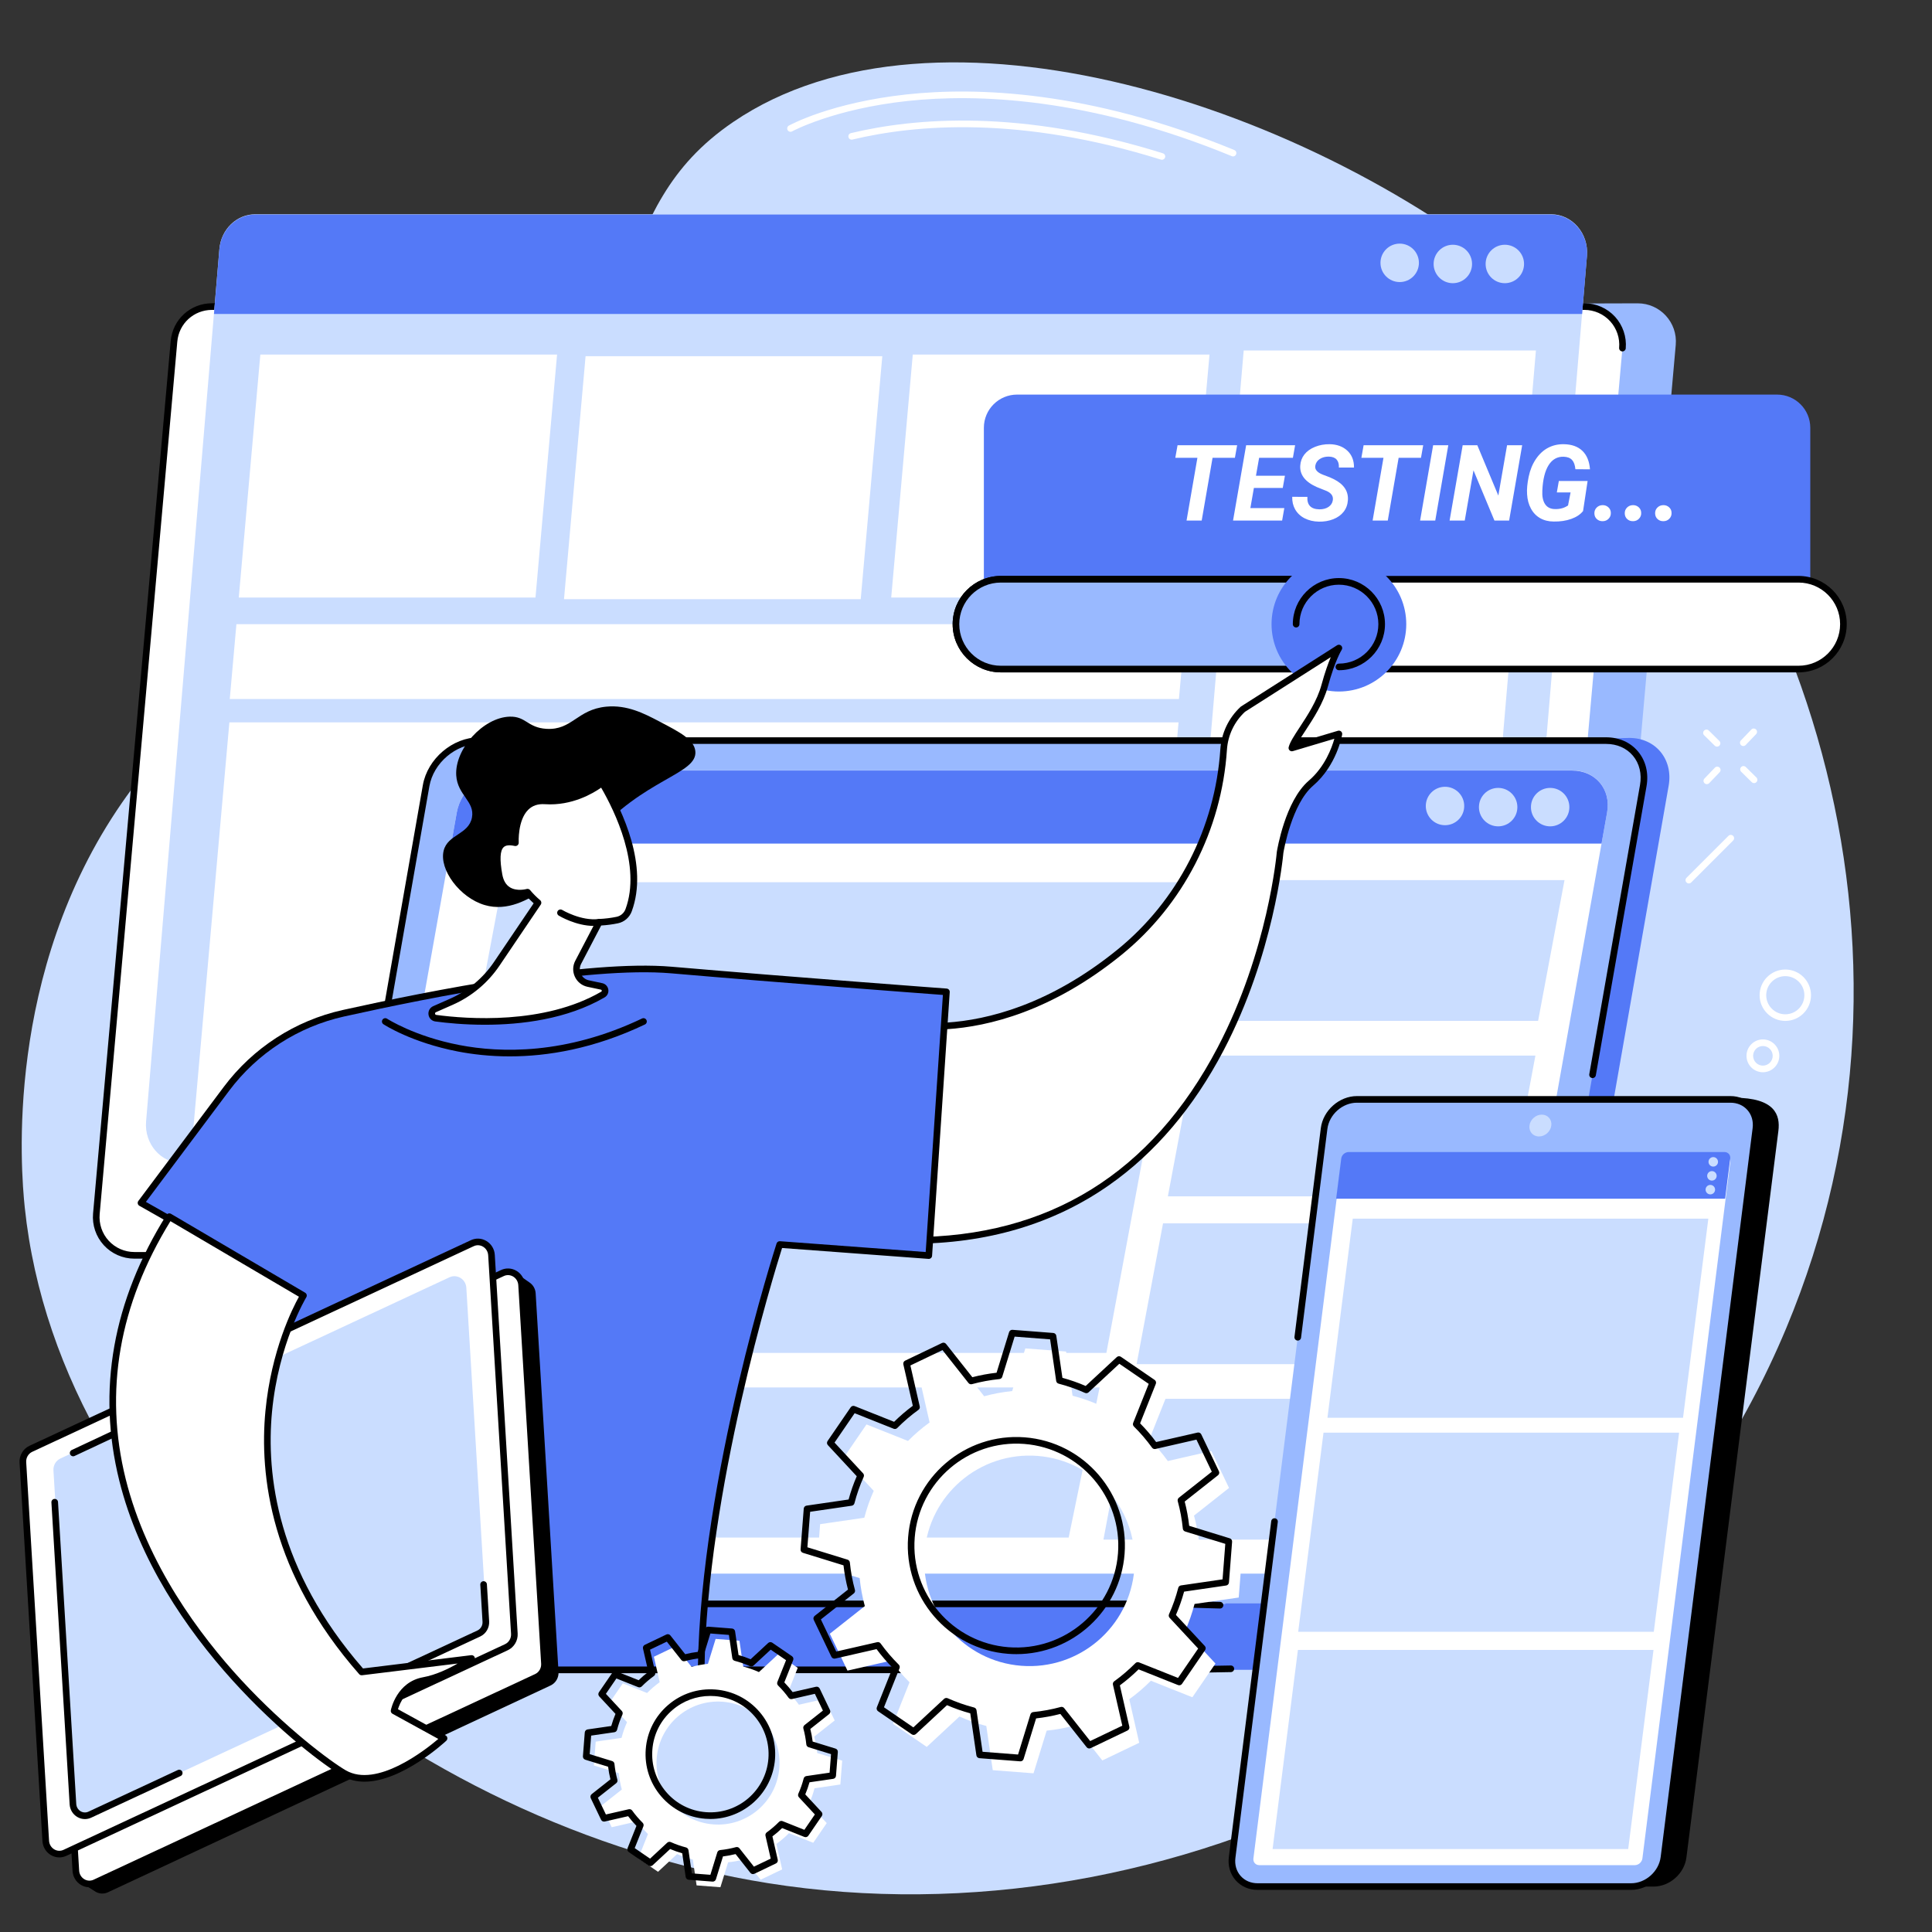 <svg xmlns="http://www.w3.org/2000/svg" xmlns:xlink="http://www.w3.org/1999/xlink" width="768" zoomAndPan="magnify" viewBox="0 0 576 576" height="768" preserveAspectRatio="xMidYMid meet" version="1.0"><rect x="0" y="0" width="576" height="576" fill="#333333" stroke="none"/><defs><clipPath id="ccebfb7fec"><path d="M 374 239.934 L 386 239.934 L 386 251 L 374 251 Z M 374 239.934 " clip-rule="nonzero"/></clipPath><clipPath id="4eeb01e072"><path d="M 408 242 L 424.441 242 L 424.441 259 L 408 259 Z M 408 242 " clip-rule="nonzero"/></clipPath><clipPath id="4127b9c5b2"><path d="M 364 277 L 375 277 L 375 287.934 L 364 287.934 Z M 364 277 " clip-rule="nonzero"/></clipPath><clipPath id="61a65710b3"><path d="M 351.691 266 L 359 266 L 359 274 L 351.691 274 Z M 351.691 266 " clip-rule="nonzero"/></clipPath></defs><g clip-path="url(#ccebfb7fec)"><path fill="#2379be" d="M 383.02 250.652 L 377.309 250.652 C 375.91 250.652 374.773 249.523 374.773 248.129 L 374.773 242.453 C 374.773 241.062 375.91 239.934 377.309 239.934 L 383.02 239.934 C 384.418 239.934 385.559 241.062 385.559 242.453 L 385.559 248.133 C 385.555 249.523 384.418 250.652 383.02 250.652 Z M 377.309 240.508 C 376.23 240.508 375.352 241.379 375.352 242.453 L 375.352 248.129 C 375.352 249.203 376.23 250.074 377.309 250.074 L 383.02 250.074 C 384.098 250.074 384.977 249.203 384.977 248.129 L 384.977 242.453 C 384.977 241.383 384.098 240.512 383.02 240.512 L 377.309 240.512 Z M 377.309 240.508 " fill-opacity="1" fill-rule="nonzero"/></g><path fill="#2379be" d="M 401.832 280.52 L 391.281 280.52 C 388.832 280.52 386.84 278.539 386.84 276.105 L 386.84 265.613 C 386.84 263.18 388.832 261.199 391.281 261.199 L 401.832 261.199 C 404.277 261.199 406.273 263.18 406.273 265.613 L 406.273 276.105 C 406.273 278.539 404.277 280.52 401.832 280.52 Z M 391.281 261.777 C 389.152 261.777 387.422 263.496 387.422 265.613 L 387.422 276.105 C 387.422 278.219 389.152 279.941 391.281 279.941 L 401.832 279.941 C 403.957 279.941 405.691 278.223 405.691 276.105 L 405.691 265.613 C 405.691 263.5 403.961 261.777 401.832 261.777 Z M 391.281 261.777 " fill-opacity="1" fill-rule="nonzero"/><g clip-path="url(#4eeb01e072)"><path fill="#2379be" d="M 420.703 258.363 L 412.023 258.363 C 409.98 258.363 408.32 256.711 408.32 254.68 L 408.32 246.051 C 408.32 244.02 409.98 242.367 412.023 242.367 L 420.703 242.367 C 422.746 242.367 424.406 244.02 424.406 246.051 L 424.406 254.68 C 424.406 256.711 422.746 258.363 420.703 258.363 Z M 412.023 242.945 C 410.301 242.945 408.898 244.336 408.898 246.051 L 408.898 254.68 C 408.898 256.395 410.301 257.789 412.023 257.789 L 420.703 257.789 C 422.426 257.789 423.828 256.395 423.828 254.68 L 423.828 246.051 C 423.828 244.34 422.426 242.945 420.703 242.945 Z M 412.023 242.945 " fill-opacity="1" fill-rule="nonzero"/></g><path fill="#2379be" d="M 379.879 268.32 L 376.141 268.32 C 375.172 268.32 374.383 267.535 374.383 266.57 L 374.383 262.855 C 374.383 261.891 375.172 261.105 376.141 261.105 L 379.879 261.105 C 380.848 261.105 381.637 261.891 381.637 262.855 L 381.637 266.57 C 381.637 267.535 380.848 268.32 379.879 268.32 Z M 376.141 261.684 C 375.492 261.684 374.961 262.211 374.961 262.855 L 374.961 266.574 C 374.961 267.219 375.492 267.746 376.141 267.746 L 379.879 267.746 C 380.527 267.746 381.059 267.219 381.059 266.574 L 381.059 262.855 C 381.059 262.211 380.527 261.684 379.879 261.684 Z M 376.141 261.684 " fill-opacity="1" fill-rule="nonzero"/><g clip-path="url(#4127b9c5b2)"><path fill="#2379be" d="M 372.426 287.93 L 366.715 287.93 C 365.316 287.93 364.176 286.797 364.176 285.406 L 364.176 279.73 C 364.176 278.336 365.316 277.207 366.715 277.207 L 372.426 277.207 C 373.824 277.207 374.961 278.336 374.961 279.73 L 374.961 285.406 C 374.961 286.797 373.824 287.93 372.426 287.93 Z M 366.715 277.785 C 365.637 277.785 364.758 278.656 364.758 279.73 L 364.758 285.406 C 364.758 286.48 365.637 287.352 366.715 287.352 L 372.426 287.352 C 373.504 287.352 374.383 286.48 374.383 285.406 L 374.383 279.73 C 374.383 278.656 373.504 277.785 372.426 277.785 Z M 366.715 277.785 " fill-opacity="1" fill-rule="nonzero"/></g><g clip-path="url(#61a65710b3)"><path fill="#2379be" d="M 357.215 273.797 L 353.477 273.797 C 352.508 273.797 351.715 273.012 351.715 272.047 L 351.715 268.332 C 351.715 267.367 352.508 266.582 353.477 266.582 L 357.215 266.582 C 358.184 266.582 358.973 267.367 358.973 268.332 L 358.973 272.047 C 358.973 273.012 358.184 273.797 357.215 273.797 Z M 353.477 267.16 C 352.828 267.16 352.297 267.684 352.297 268.332 L 352.297 272.047 C 352.297 272.695 352.828 273.223 353.477 273.223 L 357.215 273.223 C 357.863 273.223 358.395 272.695 358.395 272.047 L 358.395 268.332 C 358.395 267.684 357.863 267.16 357.215 267.16 Z M 353.477 267.16 " fill-opacity="1" fill-rule="nonzero"/></g><path fill="#caddff" d="M 138.719 156.535 C 195.852 99.035 179.496 63 218.59 36.375 C 278.738 -4.586 391.004 30.656 457.234 87 C 538.355 156.012 580.207 282.016 532.527 396.008 C 481.754 517.406 348.164 580.422 228.957 561.434 C 122.504 544.473 17.863 460.574 7.379 359.953 C 6.242 349.047 1.223 290.09 36.41 239.262 C 65.492 197.246 93.43 202.117 138.719 156.535 " fill-opacity="1" fill-rule="nonzero"/><path fill="#99b9ff" d="M 156.102 91.402 L 488.27 90.434 C 494.949 90.434 500.191 96.164 499.602 102.82 L 476.352 364.793 C 475.828 370.664 470.914 375.16 465.02 375.16 L 55.859 375.102 C 49.176 375.102 43.867 368.777 44.461 362.125 L 67.715 101.77 C 68.234 95.902 72.965 90.766 78.855 90.766 L 156.102 91.402 " fill-opacity="1" fill-rule="nonzero"/><path fill="#ffffff" d="M 140.262 91.402 L 472.375 91.402 C 479.059 91.402 484.297 97.133 483.707 103.785 L 460.562 363.898 C 460.039 369.766 455.125 374.262 449.234 374.262 L 40.062 374.262 C 33.383 374.262 28.141 368.531 28.73 361.879 L 51.875 101.77 C 52.398 95.902 57.312 91.402 63.207 91.402 L 140.262 91.402 " fill-opacity="1" fill-rule="nonzero"/><path fill="#000000" d="M 92.703 375.25 L 40.062 375.25 C 36.602 375.25 33.277 373.785 30.941 371.234 C 28.605 368.68 27.441 365.238 27.746 361.793 L 50.891 101.68 C 51.465 95.258 56.758 90.414 63.207 90.414 L 140.262 90.414 C 140.809 90.414 141.25 90.859 141.25 91.402 C 141.25 91.949 140.809 92.391 140.262 92.391 L 63.207 92.391 C 57.785 92.391 53.34 96.461 52.859 101.855 L 29.715 361.965 C 29.457 364.863 30.434 367.758 32.398 369.898 C 34.359 372.047 37.152 373.273 40.062 373.273 L 92.703 373.273 C 93.246 373.273 93.691 373.719 93.691 374.262 C 93.691 374.809 93.246 375.25 92.703 375.25 " fill-opacity="1" fill-rule="nonzero"/><path fill="#000000" d="M 483.707 104.773 C 483.68 104.773 483.652 104.773 483.621 104.77 C 483.078 104.723 482.676 104.242 482.723 103.699 C 482.984 100.805 482.004 97.91 480.039 95.766 C 478.078 93.621 475.285 92.391 472.375 92.391 L 140.262 92.391 C 139.719 92.391 139.273 91.949 139.273 91.402 C 139.273 90.859 139.719 90.414 140.262 90.414 L 472.375 90.414 C 475.84 90.414 479.164 91.879 481.5 94.43 C 483.832 96.984 485 100.426 484.691 103.875 C 484.645 104.387 484.215 104.773 483.707 104.773 " fill-opacity="1" fill-rule="nonzero"/><path fill="#caddff" d="M 148.859 63.875 L 462.43 63.875 C 468.742 63.875 473.688 69.605 473.129 76.258 L 451.277 336.367 C 450.785 342.234 446.141 346.734 440.578 346.734 L 54.254 346.734 C 47.945 346.734 42.996 341.004 43.555 334.352 L 65.406 74.242 C 65.898 68.375 70.543 63.875 76.105 63.875 L 148.859 63.875 " fill-opacity="1" fill-rule="nonzero"/><path fill="#5479f7" d="M 471.688 93.605 L 473.129 76.383 C 473.688 69.727 468.738 63.961 462.43 63.961 L 76.105 63.961 C 70.543 63.961 65.898 68.5 65.406 74.367 L 63.793 93.605 L 471.688 93.605 " fill-opacity="1" fill-rule="nonzero"/><path fill="#caddff" d="M 423.031 78.363 C 423.031 81.527 420.465 84.094 417.301 84.094 C 414.137 84.094 411.57 81.527 411.57 78.363 C 411.57 75.199 414.137 72.633 417.301 72.633 C 420.465 72.633 423.031 75.199 423.031 78.363 " fill-opacity="1" fill-rule="nonzero"/><path fill="#caddff" d="M 438.875 78.699 C 438.875 81.863 436.309 84.43 433.145 84.43 C 429.977 84.43 427.414 81.863 427.414 78.699 C 427.414 75.535 429.977 72.969 433.145 72.969 C 436.309 72.969 438.875 75.535 438.875 78.699 " fill-opacity="1" fill-rule="nonzero"/><path fill="#caddff" d="M 454.375 78.699 C 454.375 81.863 451.812 84.43 448.648 84.43 C 445.48 84.43 442.918 81.863 442.918 78.699 C 442.918 75.535 445.48 72.969 448.648 72.969 C 451.812 72.969 454.375 75.535 454.375 78.699 " fill-opacity="1" fill-rule="nonzero"/><path fill="#ffffff" d="M 159.648 178.145 L 71.188 178.145 L 77.617 105.707 L 166.082 105.707 L 159.648 178.145 " fill-opacity="1" fill-rule="nonzero"/><path fill="#ffffff" d="M 256.613 178.641 L 168.148 178.641 L 174.582 106.203 L 263.047 106.203 L 256.613 178.641 " fill-opacity="1" fill-rule="nonzero"/><path fill="#ffffff" d="M 354.168 178.145 L 265.703 178.145 L 272.133 105.707 L 360.598 105.707 L 354.168 178.145 " fill-opacity="1" fill-rule="nonzero"/><path fill="#ffffff" d="M 340.535 337.426 L 57.551 337.426 L 68.387 215.367 L 351.371 215.367 L 340.535 337.426 " fill-opacity="1" fill-rule="nonzero"/><path fill="#ffffff" d="M 351.484 208.41 L 68.5 208.41 L 70.484 186.082 L 353.465 186.082 L 351.484 208.41 " fill-opacity="1" fill-rule="nonzero"/><path fill="#ffffff" d="M 437.945 338.02 L 350.832 338.02 L 370.793 104.496 L 457.914 104.496 L 437.945 338.02 " fill-opacity="1" fill-rule="nonzero"/><path fill="#5479f7" d="M 352.719 468.133 C 344.961 461.797 336.816 455.891 328.48 450.254 C 311.555 438.816 293.715 428.594 275.688 418.684 C 266.203 413.473 256.359 408.758 246.637 403.906 C 236.859 399.031 227.055 394.191 217.246 389.359 C 208.285 384.945 199.32 380.531 190.375 376.09 C 170.043 307.348 147.957 229.41 152.344 229.41 L 485.754 220 C 493.602 220 498.867 226.383 497.492 234.234 L 457.09 464.609 C 455.711 472.461 448.207 478.844 440.359 478.844 L 366.16 478.844 C 361.789 475.156 357.145 471.754 352.719 468.133 " fill-opacity="1" fill-rule="nonzero"/><path fill="#99b9ff" d="M 142.828 220.805 L 478.84 220.805 C 486.258 220.805 491.219 226.816 489.914 234.234 L 449.512 464.609 C 448.211 472.027 441.145 478.035 433.73 478.035 L 97.715 478.035 C 90.297 478.035 85.34 472.027 86.641 464.609 L 127.043 234.234 C 128.344 226.816 135.41 220.805 142.828 220.805 " fill-opacity="1" fill-rule="nonzero"/><path fill="#000000" d="M 96.539 409.145 C 96.484 409.145 96.426 409.141 96.367 409.129 C 95.832 409.039 95.473 408.523 95.566 407.988 L 126.07 234.062 C 127.449 226.207 134.965 219.816 142.828 219.816 L 478.84 219.816 C 482.688 219.816 486.062 221.312 488.344 224.031 C 490.672 226.801 491.574 230.488 490.891 234.402 L 475.773 320.602 C 475.676 321.133 475.16 321.496 474.629 321.398 C 474.09 321.309 473.734 320.793 473.824 320.258 L 488.941 234.062 C 489.527 230.73 488.777 227.621 486.832 225.301 C 484.93 223.039 482.094 221.789 478.84 221.789 L 142.828 221.789 C 135.879 221.789 129.234 227.449 128.016 234.402 L 97.512 408.332 C 97.426 408.809 97.012 409.145 96.539 409.145 " fill-opacity="1" fill-rule="nonzero"/><path fill="#5479f7" d="M 44.684 478.176 L 435.457 478.176 C 440.664 478.176 444.898 482.48 444.898 488.008 C 444.898 493.539 440.664 497.84 435.457 497.84 L 44.684 497.84 C 39.469 497.84 35.238 493.547 35.238 488.008 C 35.238 482.469 39.469 478.176 44.684 478.176 " fill-opacity="1" fill-rule="nonzero"/><path fill="#000000" d="M 302.434 498.828 L 44.684 498.828 C 38.836 498.828 34.25 494.078 34.25 488.008 C 34.25 481.938 38.836 477.188 44.684 477.188 L 349.594 477.188 L 363.758 477.582 C 364.301 477.602 364.734 478.055 364.719 478.598 C 364.703 479.137 364.266 479.559 363.73 479.559 C 363.723 479.559 363.711 479.559 363.703 479.559 L 349.566 479.16 L 44.684 479.16 C 39.941 479.16 36.227 483.047 36.227 488.008 C 36.227 492.969 39.941 496.855 44.684 496.855 L 349.594 496.855 L 366.938 496.543 C 367.488 496.527 367.934 496.965 367.945 497.508 C 367.953 498.055 367.52 498.504 366.973 498.516 L 349.609 498.828 L 302.434 498.828 " fill-opacity="1" fill-rule="nonzero"/><path fill="#ffffff" d="M 151.109 229.688 L 468.672 229.688 C 475.684 229.688 480.367 235.285 479.137 242.188 L 440.953 456.656 C 439.727 463.559 433.047 469.156 426.035 469.156 L 108.473 469.156 C 101.465 469.156 96.777 463.559 98.008 456.656 L 136.191 242.188 C 137.422 235.285 144.102 229.688 151.109 229.688 " fill-opacity="1" fill-rule="nonzero"/><path fill="#5479f7" d="M 477.48 251.504 L 479.137 242.207 C 480.363 235.305 475.684 229.727 468.672 229.727 L 151.109 229.727 C 144.102 229.727 137.422 235.305 136.191 242.207 L 134.535 251.504 L 477.48 251.504 " fill-opacity="1" fill-rule="nonzero"/><path fill="#caddff" d="M 436.539 240.297 C 436.539 243.461 433.977 246.023 430.812 246.023 C 427.648 246.023 425.082 243.461 425.082 240.297 C 425.082 237.133 427.648 234.566 430.812 234.566 C 433.977 234.566 436.539 237.133 436.539 240.297 " fill-opacity="1" fill-rule="nonzero"/><path fill="#caddff" d="M 452.383 240.633 C 452.383 243.797 449.82 246.363 446.656 246.363 C 443.488 246.363 440.926 243.797 440.926 240.633 C 440.926 237.469 443.488 234.902 446.656 234.902 C 449.82 234.902 452.383 237.469 452.383 240.633 " fill-opacity="1" fill-rule="nonzero"/><path fill="#caddff" d="M 467.887 240.633 C 467.887 243.797 465.324 246.363 462.156 246.363 C 458.992 246.363 456.43 243.797 456.43 240.633 C 456.43 237.469 458.992 234.902 462.156 234.902 C 465.324 234.902 467.887 237.469 467.887 240.633 " fill-opacity="1" fill-rule="nonzero"/><path fill="#caddff" d="M 329.855 403.352 L 123.352 403.352 L 149.793 263.023 L 355.98 263.023 L 329.855 403.352 " fill-opacity="1" fill-rule="nonzero"/><path fill="#caddff" d="M 318.613 458.406 L 112.465 458.406 L 121.684 413.637 L 327.832 413.637 L 318.613 458.406 " fill-opacity="1" fill-rule="nonzero"/><path fill="#caddff" d="M 458.562 304.363 L 356.859 304.363 L 364.738 262.395 L 466.438 262.395 L 458.562 304.363 " fill-opacity="1" fill-rule="nonzero"/><path fill="#caddff" d="M 449.887 356.676 L 348.184 356.676 L 356.062 314.707 L 457.766 314.707 L 449.887 356.676 " fill-opacity="1" fill-rule="nonzero"/><path fill="#caddff" d="M 440.566 406.695 L 338.863 406.695 L 346.742 364.727 L 448.441 364.727 L 440.566 406.695 " fill-opacity="1" fill-rule="nonzero"/><path fill="#caddff" d="M 430.68 459.012 L 328.973 459.012 L 336.855 417.043 L 438.555 417.043 L 430.68 459.012 " fill-opacity="1" fill-rule="nonzero"/><path fill="#000000" d="M 492.996 562.457 L 381.637 562.457 C 376.836 562.457 373.438 558.574 374.043 553.793 L 401.465 337.176 C 402.07 332.391 406.449 328.516 411.25 328.516 L 517.02 327.277 C 529.16 327.277 530.809 332.391 530.199 337.176 L 502.781 553.793 C 502.176 558.574 497.797 562.457 492.996 562.457 " fill-opacity="1" fill-rule="nonzero"/><path fill="#99b9ff" d="M 486.297 562.457 L 374.938 562.457 C 370.137 562.457 366.738 558.562 367.344 553.766 L 394.762 336.457 C 395.367 331.656 399.75 327.77 404.551 327.77 L 515.906 327.77 C 520.707 327.77 524.105 331.656 523.5 336.457 L 496.078 553.766 C 495.477 558.562 491.094 562.457 486.297 562.457 " fill-opacity="1" fill-rule="nonzero"/><path fill="#caddff" d="M 458.836 338.82 C 457.035 338.82 455.762 337.363 455.992 335.566 C 456.219 333.77 457.859 332.312 459.656 332.312 C 461.453 332.312 462.727 333.77 462.5 335.566 C 462.273 337.363 460.633 338.82 458.836 338.82 " fill-opacity="1" fill-rule="nonzero"/><path fill="#ffffff" d="M 373.688 554.066 L 399.871 346.57 C 400.008 345.465 401.023 344.566 402.133 344.566 L 514.09 344.566 C 515.195 344.566 515.98 345.465 515.84 346.57 L 489.66 554.066 C 489.52 555.172 488.508 556.07 487.398 556.07 L 375.445 556.07 C 374.332 556.07 373.547 555.172 373.688 554.066 " fill-opacity="1" fill-rule="nonzero"/><path fill="#5479f7" d="M 514.324 357.375 L 515.84 345.414 C 515.98 344.305 515.195 343.461 514.09 343.461 L 402.129 343.461 C 401.023 343.461 400.008 344.305 399.871 345.414 L 398.355 357.375 L 514.324 357.375 " fill-opacity="1" fill-rule="nonzero"/><path fill="#caddff" d="M 512.203 346.387 C 512.203 347.168 511.57 347.801 510.785 347.801 C 510.004 347.801 509.371 347.168 509.371 346.387 C 509.371 345.605 510.004 344.973 510.785 344.973 C 511.57 344.973 512.203 345.605 512.203 346.387 " fill-opacity="1" fill-rule="nonzero"/><path fill="#caddff" d="M 511.797 350.566 C 511.797 351.344 511.168 351.98 510.383 351.98 C 509.602 351.98 508.969 351.344 508.969 350.566 C 508.969 349.785 509.602 349.148 510.383 349.148 C 511.168 349.148 511.797 349.785 511.797 350.566 " fill-opacity="1" fill-rule="nonzero"/><path fill="#caddff" d="M 511.328 354.676 C 511.328 355.453 510.695 356.09 509.91 356.09 C 509.133 356.09 508.496 355.453 508.496 354.676 C 508.496 353.895 509.133 353.262 509.91 353.262 C 510.695 353.262 511.328 353.895 511.328 354.676 " fill-opacity="1" fill-rule="nonzero"/><path fill="#caddff" d="M 501.77 422.699 L 395.758 422.699 L 403.305 363.328 L 509.32 363.328 L 501.77 422.699 " fill-opacity="1" fill-rule="nonzero"/><path fill="#caddff" d="M 493.055 486.5 L 387.039 486.5 L 394.586 427.129 L 500.605 427.129 L 493.055 486.5 " fill-opacity="1" fill-rule="nonzero"/><path fill="#caddff" d="M 485.426 551.27 L 379.406 551.27 L 386.957 491.902 L 492.973 491.902 L 485.426 551.27 " fill-opacity="1" fill-rule="nonzero"/><path fill="#000000" d="M 486.297 563.441 L 374.938 563.441 C 372.34 563.441 370.02 562.43 368.395 560.586 C 366.754 558.727 366.035 556.258 366.363 553.641 L 379 453.508 C 379.066 452.969 379.562 452.586 380.102 452.656 C 380.645 452.719 381.023 453.215 380.957 453.754 L 368.324 553.891 C 368.062 555.938 368.613 557.852 369.875 559.281 C 371.117 560.691 372.914 561.469 374.938 561.469 L 486.297 561.469 C 490.605 561.469 494.559 557.957 495.105 553.641 L 522.523 336.336 C 522.781 334.285 522.23 332.371 520.969 330.941 C 519.727 329.531 517.93 328.758 515.906 328.758 L 404.551 328.758 C 400.238 328.758 396.289 332.266 395.742 336.582 L 387.891 398.812 C 387.824 399.355 387.328 399.738 386.789 399.668 C 386.25 399.602 385.863 399.105 385.93 398.566 L 393.785 336.336 C 394.449 331.066 399.277 326.781 404.551 326.781 L 515.906 326.781 C 518.504 326.781 520.828 327.797 522.449 329.637 C 524.09 331.496 524.812 333.961 524.48 336.582 L 497.062 553.891 C 496.395 559.156 491.566 563.441 486.297 563.441 " fill-opacity="1" fill-rule="nonzero"/><path fill="#5479f7" d="M 529.812 117.641 L 303.23 117.641 C 297.762 117.641 293.328 122.07 293.328 127.535 L 293.328 186.082 L 539.711 186.082 L 539.711 127.535 C 539.711 122.07 535.281 117.641 529.812 117.641 " fill-opacity="1" fill-rule="nonzero"/><path fill="#ffffff" d="M 368.172 136.488 L 361.508 136.488 L 358.27 155.195 L 353.754 155.195 L 356.992 136.488 L 350.402 136.488 L 351.07 132.742 L 368.836 132.742 L 368.172 136.488 " fill-opacity="1" fill-rule="nonzero"/><path fill="#ffffff" d="M 382.438 145.469 L 373.832 145.469 L 372.781 151.48 L 382.898 151.48 L 382.25 155.195 L 367.617 155.195 L 371.52 132.742 L 386.121 132.742 L 385.461 136.488 L 375.391 136.488 L 374.449 141.84 L 383.086 141.84 L 382.438 145.469 " fill-opacity="1" fill-rule="nonzero"/><path fill="#ffffff" d="M 397.352 149.199 C 397.57 147.973 396.965 147.039 395.547 146.395 L 392.57 145.203 C 389.117 143.66 387.477 141.539 387.652 138.832 C 387.723 137.578 388.133 136.469 388.883 135.5 C 389.637 134.539 390.688 133.777 392.047 133.227 C 393.406 132.68 394.867 132.414 396.445 132.434 C 398.609 132.477 400.367 133.121 401.703 134.371 C 403.035 135.617 403.695 137.293 403.676 139.391 L 399.172 139.391 C 399.223 138.371 398.996 137.578 398.5 137.016 C 398 136.449 397.227 136.156 396.18 136.133 C 395.152 136.113 394.254 136.348 393.492 136.836 C 392.734 137.324 392.281 137.996 392.141 138.852 C 391.941 139.969 392.695 140.859 394.391 141.52 L 396.426 142.289 L 397.598 142.828 C 400.629 144.332 402.051 146.438 401.855 149.152 C 401.762 150.477 401.336 151.621 400.582 152.582 C 399.828 153.547 398.797 154.281 397.496 154.797 C 396.199 155.309 394.766 155.551 393.203 155.523 C 391.609 155.488 390.191 155.156 388.945 154.52 C 387.703 153.883 386.754 152.98 386.105 151.82 C 385.504 150.742 385.219 149.504 385.258 148.117 L 389.777 148.137 C 389.637 150.57 390.832 151.809 393.371 151.852 C 394.473 151.852 395.379 151.609 396.086 151.125 C 396.797 150.641 397.215 150 397.352 149.199 " fill-opacity="1" fill-rule="nonzero"/><path fill="#ffffff" d="M 423.648 136.488 L 416.984 136.488 L 413.746 155.195 L 409.227 155.195 L 412.465 136.488 L 405.879 136.488 L 406.543 132.742 L 424.309 132.742 L 423.648 136.488 " fill-opacity="1" fill-rule="nonzero"/><path fill="#ffffff" d="M 427.902 155.195 L 423.383 155.195 L 427.27 132.742 L 431.789 132.742 L 427.902 155.195 " fill-opacity="1" fill-rule="nonzero"/><path fill="#ffffff" d="M 449.926 155.195 L 445.547 155.195 L 439.301 140.223 L 436.695 155.195 L 432.176 155.195 L 436.078 132.742 L 440.441 132.742 L 446.707 147.746 L 449.312 132.742 L 453.816 132.742 L 449.926 155.195 " fill-opacity="1" fill-rule="nonzero"/><path fill="#ffffff" d="M 471.969 152.359 C 471.164 153.375 469.992 154.16 468.441 154.711 C 466.895 155.262 465.152 155.523 463.207 155.488 C 461.676 155.48 460.328 155.145 459.168 154.48 C 458.004 153.816 457.09 152.863 456.422 151.617 C 455.75 150.375 455.371 148.957 455.281 147.363 C 455.176 145.883 455.336 144.141 455.75 142.141 C 456.168 140.145 456.879 138.387 457.895 136.883 C 458.906 135.375 460.121 134.25 461.543 133.504 C 462.961 132.758 464.531 132.402 466.262 132.434 C 468.602 132.477 470.438 133.137 471.766 134.414 C 473.094 135.695 473.848 137.527 474.031 139.914 L 469.684 139.898 C 469.57 138.645 469.234 137.719 468.68 137.121 C 468.125 136.523 467.301 136.207 466.199 136.168 C 464.297 136.105 462.797 136.941 461.703 138.672 C 460.609 140.406 459.984 142.914 459.828 146.207 C 459.727 147.965 459.996 149.324 460.637 150.293 C 461.281 151.262 462.262 151.754 463.578 151.773 C 465.109 151.816 466.414 151.453 467.492 150.68 L 468.25 146.805 L 464.148 146.805 L 464.746 143.398 L 473.324 143.398 L 471.969 152.359 " fill-opacity="1" fill-rule="nonzero"/><path fill="#ffffff" d="M 477.75 150.602 C 478.441 150.578 479.027 150.797 479.516 151.242 C 480.004 151.691 480.25 152.25 480.25 152.934 C 480.27 153.609 480.043 154.188 479.57 154.664 C 479.098 155.145 478.516 155.383 477.828 155.383 C 477.141 155.402 476.559 155.195 476.086 154.766 C 475.609 154.336 475.363 153.773 475.344 153.082 C 475.324 152.398 475.547 151.816 476.008 151.34 C 476.473 150.871 477.051 150.621 477.75 150.602 " fill-opacity="1" fill-rule="nonzero"/><path fill="#ffffff" d="M 486.805 150.602 C 487.492 150.578 488.082 150.797 488.57 151.242 C 489.055 151.691 489.301 152.25 489.301 152.934 C 489.32 153.609 489.094 154.188 488.625 154.664 C 488.148 155.145 487.57 155.383 486.883 155.383 C 486.191 155.402 485.609 155.195 485.137 154.766 C 484.664 154.336 484.418 153.773 484.398 153.082 C 484.375 152.398 484.598 151.816 485.059 151.34 C 485.523 150.871 486.105 150.621 486.805 150.602 " fill-opacity="1" fill-rule="nonzero"/><path fill="#ffffff" d="M 495.855 150.602 C 496.543 150.578 497.133 150.797 497.621 151.242 C 498.113 151.691 498.355 152.25 498.355 152.934 C 498.375 153.609 498.148 154.188 497.676 154.664 C 497.203 155.145 496.621 155.383 495.934 155.383 C 495.242 155.402 494.664 155.195 494.191 154.766 C 493.719 154.336 493.469 153.773 493.449 153.082 C 493.43 152.398 493.648 151.816 494.113 151.34 C 494.578 150.871 495.156 150.621 495.855 150.602 " fill-opacity="1" fill-rule="nonzero"/><path fill="#ffffff" d="M 536.207 172.695 L 298.398 172.695 C 291.004 172.695 285.008 178.691 285.008 186.082 C 285.008 193.48 291.004 199.473 298.398 199.473 L 536.207 199.473 C 543.598 199.473 549.594 193.48 549.594 186.082 C 549.594 178.691 543.598 172.695 536.207 172.695 " fill-opacity="1" fill-rule="nonzero"/><path fill="#000000" d="M 298.398 173.684 C 291.559 173.684 285.996 179.246 285.996 186.082 C 285.996 192.922 291.559 198.484 298.398 198.484 L 536.207 198.484 C 543.043 198.484 548.605 192.922 548.605 186.082 C 548.605 179.246 543.043 173.684 536.207 173.684 Z M 536.207 200.461 L 298.398 200.461 C 290.473 200.461 284.023 194.012 284.023 186.082 C 284.023 178.156 290.473 171.707 298.398 171.707 L 536.207 171.707 C 544.129 171.707 550.578 178.156 550.578 186.082 C 550.578 194.012 544.129 200.461 536.207 200.461 " fill-opacity="1" fill-rule="nonzero"/><path fill="#99b9ff" d="M 386.426 172.695 L 298.398 172.695 C 291.004 172.695 285.008 178.691 285.008 186.082 C 285.008 193.48 291.004 199.473 298.398 199.473 L 386.426 199.473 C 393.816 199.473 399.812 193.48 399.812 186.082 C 399.812 178.691 393.816 172.695 386.426 172.695 " fill-opacity="1" fill-rule="nonzero"/><path fill="#000000" d="M 298.398 173.684 C 291.559 173.684 285.996 179.246 285.996 186.082 C 285.996 192.922 291.559 198.484 298.398 198.484 L 386.426 198.484 C 393.262 198.484 398.824 192.922 398.824 186.082 C 398.824 179.246 393.262 173.684 386.426 173.684 Z M 386.426 200.461 L 298.398 200.461 C 290.473 200.461 284.023 194.012 284.023 186.082 C 284.023 178.156 290.473 171.707 298.398 171.707 L 386.426 171.707 C 394.352 171.707 400.797 178.156 400.797 186.082 C 400.797 194.012 394.352 200.461 386.426 200.461 " fill-opacity="1" fill-rule="nonzero"/><path fill="#5479f7" d="M 399.176 206.168 C 388.082 206.168 379.094 197.176 379.094 186.082 C 379.094 174.992 388.082 166 399.176 166 C 410.27 166 419.258 174.992 419.258 186.082 C 419.258 197.176 410.27 206.168 399.176 206.168 " fill-opacity="1" fill-rule="nonzero"/><path fill="#000000" d="M 399.176 199.82 C 398.629 199.82 398.188 199.379 398.188 198.836 C 398.188 198.289 398.629 197.848 399.176 197.848 C 405.664 197.848 410.941 192.574 410.941 186.082 C 410.941 179.598 405.664 174.32 399.176 174.32 C 392.688 174.32 387.41 179.598 387.41 186.082 C 387.41 186.629 386.969 187.07 386.426 187.07 C 385.879 187.07 385.438 186.629 385.438 186.082 C 385.438 178.508 391.598 172.344 399.176 172.344 C 406.75 172.344 412.914 178.508 412.914 186.082 C 412.914 193.656 406.75 199.82 399.176 199.82 " fill-opacity="1" fill-rule="nonzero"/><path fill="#ffffff" d="M 260.66 303.508 C 260.66 303.508 293.852 316.316 333.777 283.883 C 352.098 269.004 363.25 247.035 364.809 223.484 C 365.113 218.883 367.172 214.574 370.555 211.441 L 399.176 193.203 C 399.176 193.203 397.148 196.332 394.941 204.418 C 392.734 212.508 386.02 219.629 385.152 222.996 L 399.176 218.816 C 399.176 218.816 397.684 227.621 390.832 233.5 C 383.984 239.383 381.645 254.141 381.645 254.141 C 381.645 254.141 371.895 371.699 269.195 369.797 L 260.66 303.508 " fill-opacity="1" fill-rule="nonzero"/><path fill="#000000" d="M 270.066 368.824 C 270.613 368.828 271.152 368.832 271.695 368.832 C 312.621 368.832 343.34 349.816 363.031 312.277 C 378.055 283.633 380.637 254.352 380.66 254.059 C 380.664 254.035 380.668 254.008 380.668 253.984 C 380.77 253.371 383.145 238.805 390.191 232.754 C 394.984 228.641 397.055 222.98 397.82 220.25 L 385.438 223.941 C 385.098 224.043 384.727 223.953 384.469 223.707 C 384.211 223.461 384.109 223.094 384.199 222.75 C 384.582 221.254 385.859 219.309 387.477 216.844 C 389.805 213.301 392.699 208.887 393.988 204.156 C 395 200.445 395.98 197.758 396.75 195.918 L 371.16 212.227 C 367.984 215.191 366.082 219.211 365.793 223.551 C 364.211 247.465 352.77 269.734 334.398 284.652 C 313.57 301.566 294.574 306.055 282.309 306.84 C 272.105 307.496 264.848 305.816 261.836 304.93 Z M 271.629 370.809 C 270.816 370.809 269.996 370.801 269.176 370.785 C 268.688 370.777 268.277 370.41 268.215 369.926 L 259.68 303.633 C 259.637 303.285 259.773 302.945 260.047 302.73 C 260.32 302.516 260.684 302.461 261.016 302.586 C 261.094 302.617 269.348 305.715 282.297 304.863 C 294.25 304.078 312.781 299.668 333.156 283.117 C 351.098 268.547 362.277 246.785 363.824 223.422 C 364.148 218.547 366.301 214.035 369.883 210.715 C 369.93 210.676 369.973 210.641 370.023 210.609 L 398.645 192.367 C 399.035 192.117 399.551 192.18 399.875 192.508 C 400.203 192.836 400.258 193.348 400.004 193.738 C 399.984 193.766 398.02 196.887 395.895 204.676 C 394.52 209.711 391.531 214.266 389.129 217.93 C 388.27 219.234 387.484 220.434 386.918 221.441 L 398.895 217.867 C 399.219 217.773 399.574 217.852 399.832 218.074 C 400.086 218.301 400.207 218.645 400.148 218.98 C 400.086 219.355 398.516 228.207 391.477 234.25 C 385.129 239.699 382.75 253.508 382.625 254.262 C 382.512 255.547 379.734 284.648 364.809 313.141 C 355.863 330.207 344.375 343.734 330.656 353.336 C 314.098 364.938 294.246 370.809 271.629 370.809 " fill-opacity="1" fill-rule="nonzero"/><path fill="#5479f7" d="M 49.723 497.84 L 209.051 497.84 C 209.73 440.762 232.465 371.031 232.465 371.031 L 276.902 374.336 L 282.164 295.711 C 282.164 295.711 236.863 292.359 200.199 289.203 C 175.441 287.07 129.559 296.039 102.367 302.09 C 88.43 305.191 76.074 313.188 67.512 324.617 L 42.039 358.633 L 69.691 374.336 C 45.992 414.336 46.203 465.199 49.723 497.84 " fill-opacity="1" fill-rule="nonzero"/><path fill="#000000" d="M 50.609 496.852 L 208.078 496.852 C 208.992 440.453 231.301 371.422 231.523 370.73 C 231.668 370.297 232.074 370.016 232.535 370.051 L 275.984 373.277 L 281.113 296.625 C 274.309 296.117 233.406 293.051 200.113 290.184 C 175.207 288.039 128.316 297.328 102.582 303.055 C 88.895 306.098 76.723 313.969 68.301 325.207 L 43.5 358.324 L 70.18 373.477 C 70.41 373.609 70.578 373.828 70.645 374.082 C 70.711 374.34 70.676 374.609 70.539 374.84 C 47.602 413.559 46.992 462.387 50.609 496.852 Z M 209.051 498.824 L 49.723 498.824 C 49.219 498.824 48.793 498.445 48.738 497.945 C 45.016 463.391 45.426 414.074 68.332 374.699 L 41.551 359.488 C 41.305 359.348 41.129 359.109 41.074 358.832 C 41.016 358.555 41.078 358.266 41.25 358.039 L 66.723 324.027 C 75.426 312.406 88.008 304.273 102.152 301.125 C 127.996 295.375 175.113 286.047 200.281 288.219 C 236.523 291.34 281.785 294.695 282.234 294.727 C 282.777 294.77 283.184 295.238 283.148 295.777 L 277.887 374.402 C 277.871 374.664 277.75 374.91 277.551 375.082 C 277.352 375.254 277.09 375.34 276.828 375.32 L 233.164 372.074 C 230.75 379.703 210.672 444.699 210.039 497.852 C 210.035 498.395 209.594 498.824 209.051 498.824 " fill-opacity="1" fill-rule="nonzero"/><path fill="#000000" d="M 159.699 385.59 L 166.516 498.461 C 166.617 500.18 165.68 501.785 164.156 502.496 L 32.168 564.164 C 30.852 564.777 29.438 564.602 28.34 563.895 C 27.289 563.215 24.18 561.258 24.18 561.258 L 19.629 447.75 C 19.527 446.031 20.465 444.426 21.988 443.715 L 154.516 380.008 C 154.516 380.008 156.855 381.629 157.969 382.43 C 158.938 383.121 159.617 384.238 159.699 385.59 " fill-opacity="1" fill-rule="nonzero"/><path fill="#ffffff" d="M 155.504 383.09 L 162.32 495.961 C 162.426 497.68 161.488 499.281 159.961 499.992 L 28.332 561.305 C 25.75 562.508 22.785 560.672 22.613 557.758 L 15.797 444.887 C 15.691 443.168 16.629 441.562 18.156 440.852 L 149.785 379.543 C 152.367 378.34 155.332 380.18 155.504 383.09 " fill-opacity="1" fill-rule="nonzero"/><path fill="#000000" d="M 151.457 380.156 C 151.031 380.156 150.605 380.25 150.203 380.441 L 18.574 441.75 C 17.422 442.285 16.703 443.52 16.781 444.828 L 23.598 557.699 C 23.664 558.77 24.238 559.727 25.137 560.262 C 25.996 560.777 27.012 560.828 27.914 560.406 L 159.547 499.098 C 160.695 498.562 161.414 497.328 161.336 496.02 L 154.52 383.148 C 154.457 382.078 153.879 381.121 152.98 380.582 C 152.504 380.301 151.98 380.156 151.457 380.156 Z M 26.66 562.668 C 25.785 562.668 24.918 562.434 24.125 561.961 C 22.664 561.09 21.73 559.539 21.629 557.816 L 14.812 444.949 C 14.684 442.84 15.859 440.832 17.738 439.957 L 149.367 378.648 C 150.871 377.949 152.559 378.035 153.992 378.887 C 155.453 379.758 156.387 381.305 156.492 383.031 L 163.305 495.898 C 163.434 498.008 162.258 500.012 160.379 500.887 L 28.75 562.199 C 28.074 562.512 27.367 562.668 26.66 562.668 " fill-opacity="1" fill-rule="nonzero"/><path fill="#ffffff" d="M 146.531 374.184 L 153.348 487.055 C 153.449 488.773 152.512 490.379 150.988 491.09 L 19.359 552.398 C 16.777 553.602 13.812 551.766 13.637 548.852 L 6.82 435.98 C 6.719 434.262 7.656 432.656 9.184 431.945 L 140.809 370.641 C 143.395 369.438 146.355 371.273 146.531 374.184 " fill-opacity="1" fill-rule="nonzero"/><path fill="#000000" d="M 142.48 371.25 C 142.059 371.25 141.633 371.348 141.23 371.535 L 9.598 432.844 C 8.449 433.379 7.73 434.617 7.809 435.922 L 14.625 548.793 C 14.688 549.863 15.266 550.82 16.164 551.359 C 17.027 551.871 18.039 551.926 18.941 551.504 L 150.57 490.191 C 151.719 489.656 152.441 488.422 152.363 487.113 L 145.547 374.242 C 145.48 373.172 144.906 372.215 144.008 371.68 C 143.531 371.395 143.008 371.25 142.48 371.25 Z M 17.684 553.762 C 16.812 553.762 15.945 553.523 15.152 553.055 C 13.691 552.184 12.758 550.633 12.652 548.91 L 5.836 436.043 C 5.711 433.934 6.887 431.93 8.766 431.055 L 140.395 369.742 C 141.898 369.043 143.586 369.129 145.016 369.984 C 146.48 370.855 147.414 372.402 147.516 374.125 L 154.332 486.996 C 154.461 489.105 153.285 491.105 151.406 491.984 L 19.777 553.293 C 19.102 553.605 18.391 553.762 17.684 553.762 " fill-opacity="1" fill-rule="nonzero"/><path fill="#caddff" d="M 139.031 383.934 L 145.039 483.387 C 145.129 484.898 144.301 486.312 142.961 486.941 L 26.98 540.961 C 24.703 542.02 22.094 540.402 21.938 537.836 L 15.934 438.383 C 15.844 436.871 16.668 435.457 18.012 434.832 L 133.992 380.812 C 136.266 379.75 138.879 381.371 139.031 383.934 " fill-opacity="1" fill-rule="nonzero"/><path fill="#000000" d="M 114 501.383 C 113.625 501.383 113.27 501.172 113.102 500.812 C 112.871 500.316 113.086 499.73 113.578 499.5 L 142.352 486.102 C 143.32 485.648 143.926 484.602 143.859 483.5 L 143.195 472.461 C 143.16 471.918 143.574 471.449 144.117 471.414 C 144.672 471.387 145.133 471.797 145.164 472.344 L 145.832 483.383 C 145.945 485.289 144.883 487.098 143.184 487.891 L 114.414 501.289 C 114.281 501.352 114.137 501.383 114 501.383 " fill-opacity="1" fill-rule="nonzero"/><path fill="#000000" d="M 21.812 434.176 C 21.441 434.176 21.086 433.969 20.918 433.609 C 20.688 433.117 20.898 432.531 21.395 432.297 L 40.426 423.371 C 40.922 423.141 41.508 423.355 41.738 423.848 C 41.973 424.344 41.758 424.93 41.262 425.16 L 22.23 434.082 C 22.094 434.148 21.953 434.176 21.812 434.176 " fill-opacity="1" fill-rule="nonzero"/><path fill="#000000" d="M 25.312 542.336 C 24.523 542.336 23.738 542.121 23.023 541.695 C 21.703 540.906 20.855 539.508 20.762 537.953 L 15.328 447.922 C 15.293 447.379 15.707 446.91 16.254 446.875 C 16.797 446.844 17.266 447.258 17.297 447.801 L 22.734 537.832 C 22.789 538.738 23.273 539.547 24.031 540 C 24.758 540.43 25.609 540.477 26.371 540.121 L 53.016 527.707 C 53.512 527.48 54.098 527.695 54.328 528.188 C 54.559 528.684 54.344 529.27 53.848 529.5 L 27.207 541.91 C 26.598 542.191 25.953 542.336 25.312 542.336 " fill-opacity="1" fill-rule="nonzero"/><path fill="#ffffff" d="M 50.477 362.734 L 90.473 386.254 C 90.473 386.254 57.094 440.758 107.824 498.477 L 140.609 494.449 C 140.609 494.449 133.559 499.707 126.301 501.023 C 119.043 502.336 117.492 510.074 117.492 510.074 L 132.391 518.25 C 132.391 518.25 114.066 535.301 102.59 528.648 C 91.117 521.996 -4.379 450.469 50.477 362.734 " fill-opacity="1" fill-rule="nonzero"/><path fill="#000000" d="M 50.809 364.074 C 35.48 388.988 30.996 414.84 37.473 440.934 C 43.82 466.492 59.703 487.629 71.91 500.855 C 85.211 515.266 98.66 525.23 103.086 527.797 C 112.297 533.133 126.715 521.812 130.68 518.438 L 117.016 510.938 C 116.637 510.734 116.438 510.305 116.523 509.879 C 116.59 509.535 118.297 501.473 126.125 500.051 C 129.969 499.355 133.785 497.492 136.441 495.957 L 107.945 499.453 C 107.625 499.492 107.297 499.371 107.082 499.125 C 80.645 469.047 77.293 439.836 79.141 420.625 C 80.883 402.516 87.262 389.953 89.125 386.605 Z M 108.664 531.184 C 106.371 531.184 104.141 530.688 102.098 529.504 C 91.742 523.5 47.363 488.969 35.559 441.41 C 28.875 414.492 33.613 387.844 49.641 362.211 C 49.926 361.758 50.52 361.613 50.977 361.887 L 90.973 385.402 C 91.199 385.539 91.363 385.754 91.43 386.012 C 91.492 386.27 91.453 386.543 91.312 386.766 C 91.23 386.906 83.039 400.508 81.098 420.906 C 79.316 439.625 82.594 468.055 108.223 497.43 L 140.488 493.469 C 140.93 493.414 141.355 493.668 141.523 494.082 C 141.691 494.496 141.555 494.973 141.199 495.238 C 140.902 495.461 133.879 500.656 126.477 501.996 C 121.176 502.957 119.203 507.773 118.645 509.582 L 132.863 517.387 C 133.141 517.539 133.328 517.816 133.367 518.129 C 133.41 518.441 133.293 518.758 133.062 518.973 C 132.426 519.566 119.785 531.184 108.664 531.184 " fill-opacity="1" fill-rule="nonzero"/><path fill="#000000" d="M 151.957 314.945 C 146.027 314.945 140.801 314.32 136.445 313.477 C 122.742 310.812 114.66 305.59 114.32 305.367 C 113.863 305.07 113.738 304.461 114.035 304.004 C 114.336 303.547 114.945 303.418 115.402 303.715 C 115.484 303.77 123.562 308.98 136.918 311.559 C 149.23 313.934 168.676 314.488 191.422 303.652 C 191.918 303.418 192.504 303.625 192.738 304.121 C 192.973 304.613 192.766 305.199 192.273 305.434 C 177.027 312.695 163.219 314.945 151.957 314.945 " fill-opacity="1" fill-rule="nonzero"/><path fill="#000000" d="M 161.656 265.523 C 157.68 268 151.426 271.895 144.461 269.816 C 137.043 267.605 130.891 259.23 132.266 253.629 C 133.473 248.719 139.75 248.832 140.711 243.723 C 141.613 238.906 136.375 237.082 136.02 231.168 C 135.539 223.285 144.062 213.883 151.965 213.66 C 156.812 213.523 157.301 216.957 162.906 217.293 C 170.543 217.754 172.059 211.527 180.727 210.684 C 186.969 210.082 192.066 212.742 196.359 214.98 C 202.727 218.305 206.906 220.488 207.301 223.902 C 208.109 230.895 191.762 232.008 176.664 249.668 C 171.172 256.086 169.109 260.879 161.656 265.523 " fill-opacity="1" fill-rule="nonzero"/><path fill="#ffffff" d="M 187.418 271.359 C 193.309 255.371 180.461 235.047 179.516 233.371 C 179.516 233.371 172.246 239.426 162.551 238.777 C 152.855 238.125 153.664 251.25 153.664 251.25 C 148.391 250.086 147.473 253.629 148.777 260.867 C 150.082 268.109 157.27 265.992 157.27 265.992 C 158.273 267.188 159.324 268.227 160.406 269.141 L 148.094 287.355 C 144.734 292.328 140.039 296.25 134.547 298.672 L 129.559 300.875 C 128.258 301.453 128.523 303.375 129.93 303.562 C 139.684 304.867 162.574 306.504 179.762 296.504 C 180.793 295.902 180.52 294.336 179.355 294.09 L 175.359 293.234 C 172.516 292.633 171.035 289.48 172.383 286.902 L 178.621 274.965 C 180.797 274.879 182.664 274.586 184.023 274.305 C 185.594 273.98 186.867 272.863 187.418 271.359 " fill-opacity="1" fill-rule="nonzero"/><path fill="#000000" d="M 157.27 265.004 C 157.555 265.004 157.836 265.129 158.027 265.355 C 158.938 266.445 159.953 267.465 161.043 268.387 C 161.43 268.711 161.504 269.277 161.223 269.691 L 148.91 287.906 C 145.445 293.039 140.613 297.074 134.945 299.578 L 129.957 301.777 C 129.699 301.895 129.691 302.109 129.707 302.23 C 129.723 302.348 129.793 302.547 130.062 302.582 C 139.176 303.805 162.207 305.574 179.266 295.648 C 179.414 295.562 179.426 295.43 179.41 295.332 C 179.398 295.246 179.344 295.094 179.148 295.051 L 175.152 294.203 C 173.492 293.848 172.129 292.766 171.406 291.23 C 170.684 289.695 170.719 287.953 171.504 286.449 L 177.746 274.512 C 177.91 274.195 178.23 273.992 178.582 273.98 C 180.348 273.906 182.113 273.691 183.824 273.336 C 185.055 273.082 186.051 272.219 186.496 271.02 C 191.258 258.086 183.258 241.789 179.223 234.828 C 176.918 236.457 170.551 240.301 162.484 239.762 C 160.383 239.617 158.746 240.164 157.477 241.422 C 154.293 244.586 154.645 251.125 154.648 251.188 C 154.668 251.496 154.539 251.797 154.305 251.996 C 154.07 252.199 153.754 252.277 153.453 252.211 C 151.852 251.859 150.77 251.98 150.145 252.582 C 149.078 253.605 148.949 256.258 149.75 260.695 C 150.078 262.512 150.84 263.809 152.02 264.539 C 154.129 265.848 156.965 265.051 156.992 265.043 C 157.086 265.016 157.176 265.004 157.27 265.004 Z M 144.555 305.516 C 138.406 305.516 133.172 304.992 129.801 304.539 C 128.727 304.395 127.906 303.578 127.754 302.508 C 127.602 301.43 128.164 300.414 129.16 299.973 L 134.148 297.77 C 139.477 295.418 144.016 291.625 147.277 286.801 L 159.102 269.309 C 158.324 268.609 157.594 267.867 156.91 267.082 C 155.734 267.309 153.168 267.566 150.992 266.223 C 149.312 265.188 148.238 263.441 147.809 261.043 C 146.855 255.766 147.152 252.719 148.777 251.16 C 149.703 250.266 150.98 249.914 152.664 250.086 C 152.707 247.809 153.164 242.93 156.078 240.027 C 157.754 238.363 159.949 237.609 162.617 237.789 C 171.82 238.41 178.812 232.668 178.883 232.613 C 179.109 232.426 179.406 232.348 179.695 232.402 C 179.984 232.453 180.23 232.629 180.375 232.887 C 180.422 232.973 180.5 233.102 180.605 233.277 C 185.641 241.805 193.344 258.133 188.348 271.699 C 187.668 273.543 186.125 274.879 184.227 275.27 C 182.594 275.609 180.918 275.828 179.234 275.926 L 173.254 287.363 C 172.758 288.316 172.734 289.418 173.191 290.391 C 173.648 291.359 174.512 292.047 175.562 292.27 L 179.559 293.121 C 180.5 293.32 181.207 294.066 181.359 295.02 C 181.512 295.961 181.078 296.879 180.258 297.355 C 169.039 303.887 155.383 305.516 144.555 305.516 " fill-opacity="1" fill-rule="nonzero"/><path fill="#000000" d="M 177.059 276.051 C 171.727 276.051 166.816 273.117 166.59 272.977 C 166.125 272.695 165.977 272.09 166.258 271.625 C 166.539 271.156 167.145 271.008 167.613 271.289 C 167.668 271.324 173.254 274.648 178.5 273.988 C 179.043 273.914 179.535 274.301 179.602 274.844 C 179.672 275.383 179.285 275.875 178.746 275.945 C 178.18 276.016 177.617 276.051 177.059 276.051 " fill-opacity="1" fill-rule="nonzero"/><path fill="#ffffff" d="M 212.66 543.918 C 202.559 543.141 195.008 534.32 195.785 524.223 C 196.566 514.125 205.387 506.574 215.48 507.352 C 225.582 508.133 233.137 516.949 232.352 527.047 C 231.574 537.145 222.754 544.699 212.66 543.918 Z M 250.539 532.023 L 251.086 524.922 L 243.648 522.633 C 243.48 520.965 243.184 519.332 242.746 517.75 L 248.848 512.934 L 245.773 506.512 L 238.184 508.242 C 237.215 506.902 236.137 505.641 234.957 504.48 L 237.836 497.25 L 231.961 493.223 L 226.266 498.508 C 224.77 497.836 223.203 497.289 221.582 496.867 L 220.461 489.168 L 213.355 488.621 L 211.062 496.055 C 209.398 496.223 207.766 496.523 206.184 496.961 L 201.371 490.859 L 194.945 493.938 L 196.68 501.523 C 195.336 502.488 194.078 503.57 192.914 504.746 L 185.684 501.867 L 181.656 507.746 L 186.945 513.441 C 186.27 514.938 185.723 516.504 185.301 518.125 L 177.602 519.25 L 177.055 526.348 L 184.488 528.641 C 184.656 530.309 184.957 531.938 185.391 533.52 L 179.293 538.336 L 182.371 544.762 L 189.957 543.027 C 190.926 544.367 192.004 545.629 193.18 546.793 L 190.305 554.023 L 196.18 558.051 L 201.875 552.762 C 203.371 553.438 204.938 553.98 206.559 554.402 L 207.68 562.102 L 214.781 562.652 L 217.074 555.219 C 218.742 555.051 220.371 554.75 221.953 554.312 L 226.773 560.41 L 233.195 557.336 L 231.461 549.75 C 232.805 548.781 234.062 547.703 235.227 546.523 L 242.457 549.402 L 246.484 543.527 L 241.195 537.828 C 241.867 536.336 242.418 534.77 242.836 533.148 L 250.539 532.023 " fill-opacity="1" fill-rule="nonzero"/><path fill="#000000" d="M 211.762 505.625 C 207.629 505.625 203.676 507.082 200.504 509.797 C 196.984 512.809 194.848 517.02 194.492 521.637 C 194.133 526.258 195.598 530.742 198.613 534.262 C 201.629 537.781 205.832 539.918 210.457 540.273 C 219.992 541.012 228.352 533.848 229.09 524.309 C 229.445 519.691 227.984 515.207 224.965 511.684 C 221.953 508.168 217.746 506.031 213.125 505.676 C 212.672 505.637 212.215 505.625 211.762 505.625 Z M 211.805 542.301 C 211.305 542.301 210.809 542.281 210.305 542.242 C 205.156 541.844 200.473 539.465 197.113 535.547 C 193.754 531.625 192.125 526.633 192.523 521.488 C 192.918 516.34 195.297 511.656 199.219 508.297 C 203.137 504.941 208.129 503.309 213.277 503.707 C 218.422 504.105 223.109 506.484 226.469 510.402 C 229.824 514.324 231.453 519.316 231.059 524.461 C 230.277 534.582 221.789 542.301 211.805 542.301 Z M 248.258 529.363 L 248.262 529.363 Z M 206.266 558.52 L 211.793 558.945 L 213.852 552.262 C 213.969 551.883 214.301 551.613 214.695 551.574 C 216.312 551.41 217.895 551.117 219.414 550.699 C 219.793 550.594 220.203 550.73 220.449 551.039 L 224.773 556.52 L 229.777 554.125 L 228.219 547.309 C 228.129 546.922 228.281 546.52 228.605 546.289 C 229.898 545.355 231.125 544.309 232.246 543.168 C 232.523 542.891 232.945 542.801 233.312 542.945 L 239.809 545.535 L 242.941 540.957 L 238.195 535.84 C 237.922 535.551 237.855 535.125 238.016 534.766 C 238.664 533.328 239.195 531.809 239.602 530.238 C 239.703 529.852 240.023 529.566 240.418 529.508 L 247.332 528.5 L 247.762 522.973 L 241.078 520.914 C 240.699 520.797 240.43 520.465 240.391 520.07 C 240.227 518.453 239.934 516.867 239.516 515.352 C 239.41 514.969 239.547 514.559 239.855 514.312 L 245.336 509.988 L 242.938 504.988 L 236.121 506.547 C 235.738 506.633 235.336 506.48 235.105 506.16 C 234.172 504.867 233.121 503.641 231.984 502.52 C 231.703 502.242 231.617 501.82 231.762 501.453 L 234.352 494.957 L 229.773 491.82 L 224.656 496.57 C 224.367 496.84 223.938 496.91 223.582 496.746 C 222.145 496.102 220.621 495.57 219.055 495.16 C 218.668 495.062 218.383 494.742 218.324 494.348 L 217.316 487.43 L 211.789 487.004 L 209.73 493.684 C 209.609 494.066 209.281 494.336 208.887 494.375 C 207.273 494.535 205.688 494.832 204.168 495.25 C 203.781 495.355 203.375 495.219 203.129 494.91 L 198.805 489.43 L 193.801 491.824 L 195.359 498.641 C 195.449 499.027 195.297 499.43 194.977 499.66 C 193.68 500.594 192.457 501.645 191.336 502.781 C 191.055 503.059 190.637 503.148 190.27 503.004 L 183.773 500.414 L 180.637 504.992 L 185.387 510.105 C 185.656 510.398 185.727 510.824 185.566 511.184 C 184.918 512.617 184.387 514.137 183.977 515.711 C 183.879 516.098 183.559 516.383 183.164 516.441 L 176.246 517.449 L 175.816 522.977 L 182.5 525.035 C 182.879 525.152 183.152 525.484 183.191 525.879 C 183.352 527.496 183.648 529.082 184.062 530.598 C 184.172 530.98 184.035 531.391 183.727 531.633 L 178.246 535.961 L 180.641 540.961 L 187.457 539.402 C 187.844 539.316 188.246 539.469 188.477 539.789 C 189.41 541.082 190.461 542.309 191.594 543.43 C 191.875 543.707 191.965 544.129 191.816 544.496 L 189.23 550.992 L 193.809 554.129 L 198.922 549.379 C 199.215 549.109 199.637 549.035 200 549.199 C 201.434 549.844 202.957 550.379 204.527 550.789 C 204.91 550.887 205.199 551.207 205.258 551.602 Z M 212.504 560.977 C 212.48 560.977 212.453 560.977 212.43 560.977 L 205.324 560.426 C 204.863 560.391 204.492 560.039 204.426 559.582 L 203.395 552.527 C 202.156 552.176 200.953 551.754 199.793 551.262 L 194.57 556.109 C 194.234 556.426 193.723 556.465 193.344 556.203 L 187.465 552.176 C 187.086 551.914 186.938 551.426 187.105 550.996 L 189.746 544.367 C 188.863 543.457 188.031 542.484 187.266 541.473 L 180.309 543.062 C 179.859 543.164 179.398 542.941 179.199 542.527 L 176.125 536.102 C 175.926 535.684 176.039 535.184 176.402 534.898 L 181.992 530.484 C 181.688 529.266 181.453 528.008 181.301 526.73 L 174.484 524.633 C 174.043 524.496 173.754 524.07 173.789 523.613 L 174.34 516.508 C 174.375 516.051 174.723 515.676 175.18 515.605 L 182.238 514.582 C 182.59 513.344 183.012 512.137 183.5 510.977 L 178.652 505.754 C 178.34 505.418 178.301 504.906 178.562 504.523 L 182.59 498.648 C 182.852 498.27 183.34 498.121 183.77 498.293 L 190.398 500.93 C 191.309 500.047 192.281 499.215 193.293 498.453 L 191.703 491.496 C 191.598 491.043 191.82 490.586 192.238 490.383 L 198.664 487.309 C 199.082 487.105 199.578 487.223 199.867 487.586 L 204.281 493.18 C 205.5 492.871 206.758 492.637 208.031 492.484 L 210.133 485.668 C 210.27 485.227 210.699 484.938 211.152 484.973 L 218.254 485.523 C 218.715 485.559 219.09 485.906 219.156 486.363 L 220.184 493.422 C 221.422 493.773 222.625 494.195 223.789 494.684 L 229.012 489.84 C 229.348 489.523 229.859 489.488 230.238 489.746 L 236.113 493.773 C 236.496 494.035 236.645 494.523 236.473 494.949 L 233.836 501.582 C 234.719 502.496 235.551 503.461 236.312 504.477 L 243.27 502.887 C 243.719 502.785 244.18 503.004 244.383 503.426 L 247.457 509.848 C 247.66 510.266 247.539 510.762 247.176 511.051 L 241.586 515.465 C 241.891 516.684 242.125 517.941 242.281 519.219 L 249.098 521.32 C 249.539 521.453 249.824 521.879 249.789 522.336 L 249.238 529.441 C 249.207 529.902 248.859 530.273 248.402 530.34 L 241.344 531.367 C 240.992 532.605 240.57 533.812 240.082 534.973 L 244.926 540.195 C 245.242 540.531 245.277 541.043 245.016 541.422 L 240.992 547.301 C 240.73 547.68 240.242 547.828 239.812 547.66 L 233.184 545.02 C 232.27 545.902 231.301 546.734 230.289 547.496 L 231.879 554.453 C 231.98 554.902 231.758 555.363 231.34 555.562 L 224.914 558.641 C 224.5 558.84 224.004 558.727 223.715 558.363 L 219.301 552.77 C 218.082 553.078 216.824 553.309 215.547 553.465 L 213.445 560.281 C 213.316 560.695 212.934 560.977 212.504 560.977 " fill-opacity="1" fill-rule="nonzero"/><path fill="#ffffff" d="M 304.496 496.633 C 287.215 495.297 274.289 480.207 275.625 462.93 C 276.961 445.648 292.047 432.727 309.328 434.062 C 326.605 435.395 339.531 450.484 338.195 467.762 C 336.863 485.043 321.773 497.969 304.496 496.633 Z M 369.312 476.281 L 370.25 464.125 L 357.527 460.203 C 357.242 457.352 356.727 454.559 355.98 451.855 L 366.418 443.613 L 361.152 432.617 L 348.176 435.586 C 346.516 433.289 344.668 431.137 342.656 429.141 L 347.578 416.77 L 337.527 409.879 L 327.777 418.93 C 325.219 417.777 322.539 416.84 319.766 416.117 L 317.844 402.941 L 305.688 402.008 L 301.766 414.727 C 298.918 415.012 296.125 415.531 293.418 416.273 L 285.176 405.84 L 274.184 411.102 L 277.148 424.082 C 274.852 425.742 272.699 427.586 270.707 429.602 L 258.332 424.676 L 251.445 434.73 L 260.492 444.477 C 259.344 447.039 258.406 449.719 257.684 452.492 L 244.508 454.41 L 243.57 466.566 L 256.293 470.488 C 256.578 473.34 257.094 476.133 257.84 478.836 L 247.402 487.078 L 252.664 498.074 L 265.648 495.105 C 267.305 497.402 269.152 499.559 271.168 501.551 L 266.242 513.922 L 276.297 520.812 L 286.043 511.762 C 288.602 512.914 291.281 513.852 294.055 514.574 L 295.977 527.75 L 308.129 528.688 L 312.051 515.965 C 314.906 515.68 317.695 515.16 320.402 514.418 L 328.645 524.855 L 339.637 519.59 L 336.672 506.609 C 338.965 504.953 341.121 503.105 343.113 501.09 L 355.488 506.016 L 362.375 495.961 L 353.328 486.215 C 354.48 483.652 355.418 480.973 356.141 478.199 L 369.312 476.281 " fill-opacity="1" fill-rule="nonzero"/><path fill="#000000" d="M 300.668 491.094 C 317.371 492.383 332.02 479.84 333.312 463.133 C 334.605 446.422 322.059 431.781 305.348 430.488 C 288.648 429.199 274 441.742 272.707 458.449 C 271.414 475.16 283.957 489.801 300.668 491.094 Z M 303.031 493.16 C 302.195 493.16 301.359 493.129 300.516 493.062 C 282.723 491.688 269.363 476.09 270.742 458.297 C 272.113 440.504 287.711 427.145 305.5 428.52 C 323.297 429.898 336.652 445.492 335.281 463.285 C 333.973 480.234 319.758 493.16 303.031 493.16 Z M 365.414 471.727 L 365.418 471.727 Z M 292.938 522.27 L 303.52 523.09 L 307.207 511.117 C 307.324 510.738 307.656 510.469 308.055 510.43 C 310.852 510.145 313.605 509.637 316.238 508.914 C 316.621 508.809 317.031 508.941 317.277 509.254 L 325.027 519.07 L 334.598 514.488 L 331.809 502.273 C 331.723 501.887 331.871 501.488 332.191 501.254 C 334.438 499.637 336.562 497.812 338.512 495.844 C 338.789 495.559 339.211 495.473 339.578 495.617 L 351.215 500.25 L 357.215 491.496 L 348.707 482.332 C 348.434 482.039 348.367 481.617 348.527 481.254 C 349.648 478.766 350.574 476.121 351.281 473.398 C 351.383 473.012 351.703 472.727 352.098 472.668 L 364.488 470.863 L 365.305 460.281 L 353.336 456.594 C 352.957 456.477 352.684 456.145 352.645 455.75 C 352.363 452.949 351.855 450.195 351.129 447.559 C 351.023 447.176 351.16 446.773 351.469 446.523 L 361.285 438.773 L 356.703 429.203 L 344.492 431.992 C 344.105 432.082 343.703 431.93 343.469 431.605 C 341.852 429.363 340.031 427.238 338.059 425.293 C 337.777 425.012 337.691 424.594 337.836 424.223 L 342.473 412.582 L 333.715 406.586 L 324.547 415.098 C 324.258 415.363 323.836 415.438 323.473 415.273 C 320.98 414.152 318.34 413.227 315.617 412.52 C 315.23 412.418 314.945 412.102 314.887 411.707 L 313.078 399.312 L 302.5 398.496 L 298.809 410.465 C 298.695 410.844 298.363 411.117 297.965 411.156 C 295.168 411.438 292.414 411.945 289.777 412.668 C 289.395 412.773 288.988 412.645 288.742 412.328 L 280.992 402.516 L 271.422 407.094 L 274.211 419.309 C 274.301 419.695 274.148 420.098 273.828 420.328 C 271.578 421.949 269.453 423.77 267.508 425.738 C 267.23 426.023 266.809 426.109 266.441 425.965 L 254.801 421.332 L 248.805 430.086 L 257.316 439.25 C 257.586 439.543 257.652 439.965 257.492 440.328 C 256.371 442.816 255.445 445.461 254.738 448.188 C 254.637 448.57 254.316 448.855 253.926 448.914 L 241.531 450.719 L 240.715 461.301 L 252.68 464.988 C 253.059 465.105 253.336 465.441 253.375 465.836 C 253.652 468.637 254.164 471.391 254.891 474.023 C 254.992 474.406 254.859 474.812 254.551 475.059 L 244.734 482.809 L 249.312 492.383 L 261.527 489.59 C 261.91 489.5 262.316 489.652 262.547 489.977 C 264.168 492.219 265.988 494.344 267.957 496.293 C 268.238 496.57 268.328 496.992 268.184 497.359 L 263.547 509 L 272.301 514.996 L 281.469 506.484 C 281.762 506.219 282.184 506.145 282.547 506.309 C 285.035 507.43 287.68 508.355 290.402 509.066 C 290.789 509.164 291.074 509.484 291.133 509.875 Z M 304.23 525.117 C 304.203 525.117 304.18 525.117 304.152 525.117 L 292 524.18 C 291.539 524.141 291.168 523.793 291.098 523.336 L 289.273 510.805 C 286.879 510.156 284.551 509.336 282.336 508.375 L 273.066 516.98 C 272.727 517.293 272.219 517.332 271.84 517.074 L 261.781 510.18 C 261.402 509.922 261.25 509.434 261.422 509 L 266.109 497.234 C 264.395 495.496 262.789 493.625 261.332 491.66 L 248.984 494.48 C 248.535 494.582 248.07 494.359 247.871 493.945 L 242.609 482.949 C 242.41 482.535 242.527 482.035 242.891 481.75 L 252.816 473.914 C 252.207 471.574 251.758 469.145 251.477 466.684 L 239.379 462.953 C 238.938 462.82 238.648 462.395 238.684 461.938 L 239.625 449.781 C 239.66 449.324 240.008 448.945 240.465 448.883 L 252.996 447.055 C 253.648 444.664 254.461 442.336 255.426 440.121 L 246.82 430.848 C 246.504 430.512 246.469 430 246.73 429.621 L 253.621 419.566 C 253.879 419.184 254.375 419.035 254.801 419.207 L 266.566 423.891 C 268.309 422.172 270.18 420.57 272.141 419.117 L 269.32 406.766 C 269.219 406.316 269.441 405.855 269.855 405.656 L 280.852 400.391 C 281.266 400.195 281.766 400.309 282.051 400.672 L 289.891 410.598 C 292.23 409.988 294.656 409.539 297.113 409.262 L 300.844 397.16 C 300.98 396.719 301.41 396.43 301.867 396.469 L 314.02 397.406 C 314.477 397.441 314.852 397.789 314.922 398.246 L 316.746 410.777 C 319.133 411.43 321.461 412.246 323.684 413.207 L 332.953 404.602 C 333.289 404.289 333.801 404.25 334.184 404.512 L 344.238 411.402 C 344.617 411.66 344.766 412.152 344.594 412.578 L 339.91 424.352 C 341.625 426.09 343.23 427.961 344.684 429.926 L 357.035 427.102 C 357.484 427 357.945 427.223 358.145 427.637 L 363.406 438.633 C 363.609 439.047 363.492 439.551 363.129 439.832 L 353.203 447.668 C 353.812 450.008 354.262 452.438 354.539 454.898 L 366.641 458.629 C 367.082 458.762 367.371 459.188 367.336 459.648 L 366.395 471.801 C 366.359 472.258 366.008 472.637 365.555 472.699 L 353.023 474.527 C 352.371 476.918 351.555 479.246 350.59 481.465 L 359.199 490.734 C 359.512 491.07 359.547 491.582 359.289 491.965 L 352.398 502.02 C 352.137 502.402 351.648 502.551 351.219 502.379 L 339.449 497.695 C 337.707 499.414 335.84 501.012 333.875 502.469 L 336.699 514.816 C 336.801 515.266 336.578 515.727 336.16 515.926 L 325.168 521.191 C 324.75 521.391 324.254 521.273 323.969 520.91 L 316.129 510.988 C 313.789 511.594 311.363 512.043 308.902 512.32 L 305.172 524.422 C 305.043 524.84 304.66 525.117 304.23 525.117 " fill-opacity="1" fill-rule="nonzero"/><path fill="#ffffff" d="M 367.617 46.633 C 367.488 46.633 367.363 46.609 367.242 46.555 C 324.461 28.973 291.098 27.902 270.641 30.098 C 248.488 32.48 236.281 39.102 236.16 39.168 C 235.684 39.434 235.082 39.258 234.82 38.781 C 234.555 38.305 234.73 37.703 235.203 37.441 C 235.707 37.164 247.793 30.594 270.301 28.152 C 291.008 25.906 324.762 26.965 367.992 44.73 C 368.496 44.938 368.738 45.516 368.527 46.02 C 368.375 46.398 368.004 46.633 367.617 46.633 " fill-opacity="1" fill-rule="nonzero"/><path fill="#ffffff" d="M 346.414 47.637 C 346.316 47.637 346.219 47.621 346.117 47.59 C 304.215 34.465 272.973 37.094 254.145 41.609 C 253.613 41.738 253.082 41.41 252.957 40.879 C 252.828 40.352 253.156 39.816 253.684 39.691 C 272.754 35.113 304.371 32.441 346.707 45.707 C 347.227 45.871 347.52 46.422 347.355 46.945 C 347.223 47.367 346.832 47.637 346.414 47.637 " fill-opacity="1" fill-rule="nonzero"/><path fill="#ffffff" d="M 525.586 311.859 C 523.98 311.859 522.668 313.172 522.668 314.781 C 522.668 316.391 523.98 317.703 525.586 317.703 C 527.199 317.703 528.508 316.391 528.508 314.781 C 528.508 313.172 527.199 311.859 525.586 311.859 Z M 525.586 319.676 C 522.891 319.676 520.695 317.477 520.695 314.781 C 520.695 312.082 522.891 309.887 525.586 309.887 C 528.285 309.887 530.48 312.082 530.48 314.781 C 530.48 317.477 528.285 319.676 525.586 319.676 " fill-opacity="1" fill-rule="nonzero"/><path fill="#ffffff" d="M 532.262 291.023 C 529.129 291.023 526.574 293.574 526.574 296.711 C 526.574 299.848 529.129 302.398 532.262 302.398 C 535.398 302.398 537.949 299.848 537.949 296.711 C 537.949 293.574 535.398 291.023 532.262 291.023 Z M 532.262 304.371 C 528.039 304.371 524.602 300.934 524.602 296.711 C 524.602 292.488 528.039 289.051 532.262 289.051 C 536.488 289.051 539.926 292.488 539.926 296.711 C 539.926 300.934 536.488 304.371 532.262 304.371 " fill-opacity="1" fill-rule="nonzero"/><path fill="#ffffff" d="M 519.738 222.422 C 519.496 222.422 519.246 222.332 519.059 222.148 C 518.664 221.77 518.652 221.145 519.027 220.754 L 522.133 217.504 C 522.512 217.109 523.133 217.098 523.527 217.477 C 523.922 217.852 523.938 218.477 523.559 218.871 L 520.453 222.117 C 520.262 222.32 520 222.422 519.738 222.422 " fill-opacity="1" fill-rule="nonzero"/><path fill="#ffffff" d="M 508.867 233.785 C 508.621 233.785 508.375 233.691 508.184 233.512 C 507.789 233.133 507.777 232.512 508.156 232.117 L 511.262 228.871 C 511.637 228.477 512.262 228.461 512.656 228.836 C 513.051 229.215 513.062 229.84 512.688 230.234 L 509.582 233.48 C 509.387 233.684 509.129 233.785 508.867 233.785 " fill-opacity="1" fill-rule="nonzero"/><path fill="#ffffff" d="M 511.914 222.598 C 511.664 222.598 511.414 222.5 511.223 222.312 L 508.066 219.203 C 507.68 218.82 507.676 218.199 508.059 217.809 C 508.441 217.422 509.066 217.414 509.457 217.797 L 512.605 220.906 C 512.996 221.289 513 221.914 512.617 222.301 C 512.426 222.5 512.172 222.598 511.914 222.598 " fill-opacity="1" fill-rule="nonzero"/><path fill="#ffffff" d="M 522.953 233.473 C 522.703 233.473 522.449 233.379 522.258 233.188 L 519.105 230.082 C 518.715 229.695 518.715 229.074 519.098 228.688 C 519.477 228.297 520.102 228.293 520.492 228.676 L 523.645 231.785 C 524.031 232.164 524.039 232.789 523.656 233.176 C 523.461 233.375 523.207 233.473 522.953 233.473 " fill-opacity="1" fill-rule="nonzero"/><path fill="#ffffff" d="M 503.508 263.383 C 503.258 263.383 503.004 263.285 502.812 263.094 C 502.422 262.711 502.422 262.082 502.812 261.699 L 515.312 249.199 C 515.695 248.812 516.32 248.812 516.707 249.199 C 517.094 249.582 517.094 250.207 516.707 250.594 L 504.207 263.094 C 504.016 263.285 503.762 263.383 503.508 263.383 " fill-opacity="1" fill-rule="nonzero"/></svg>